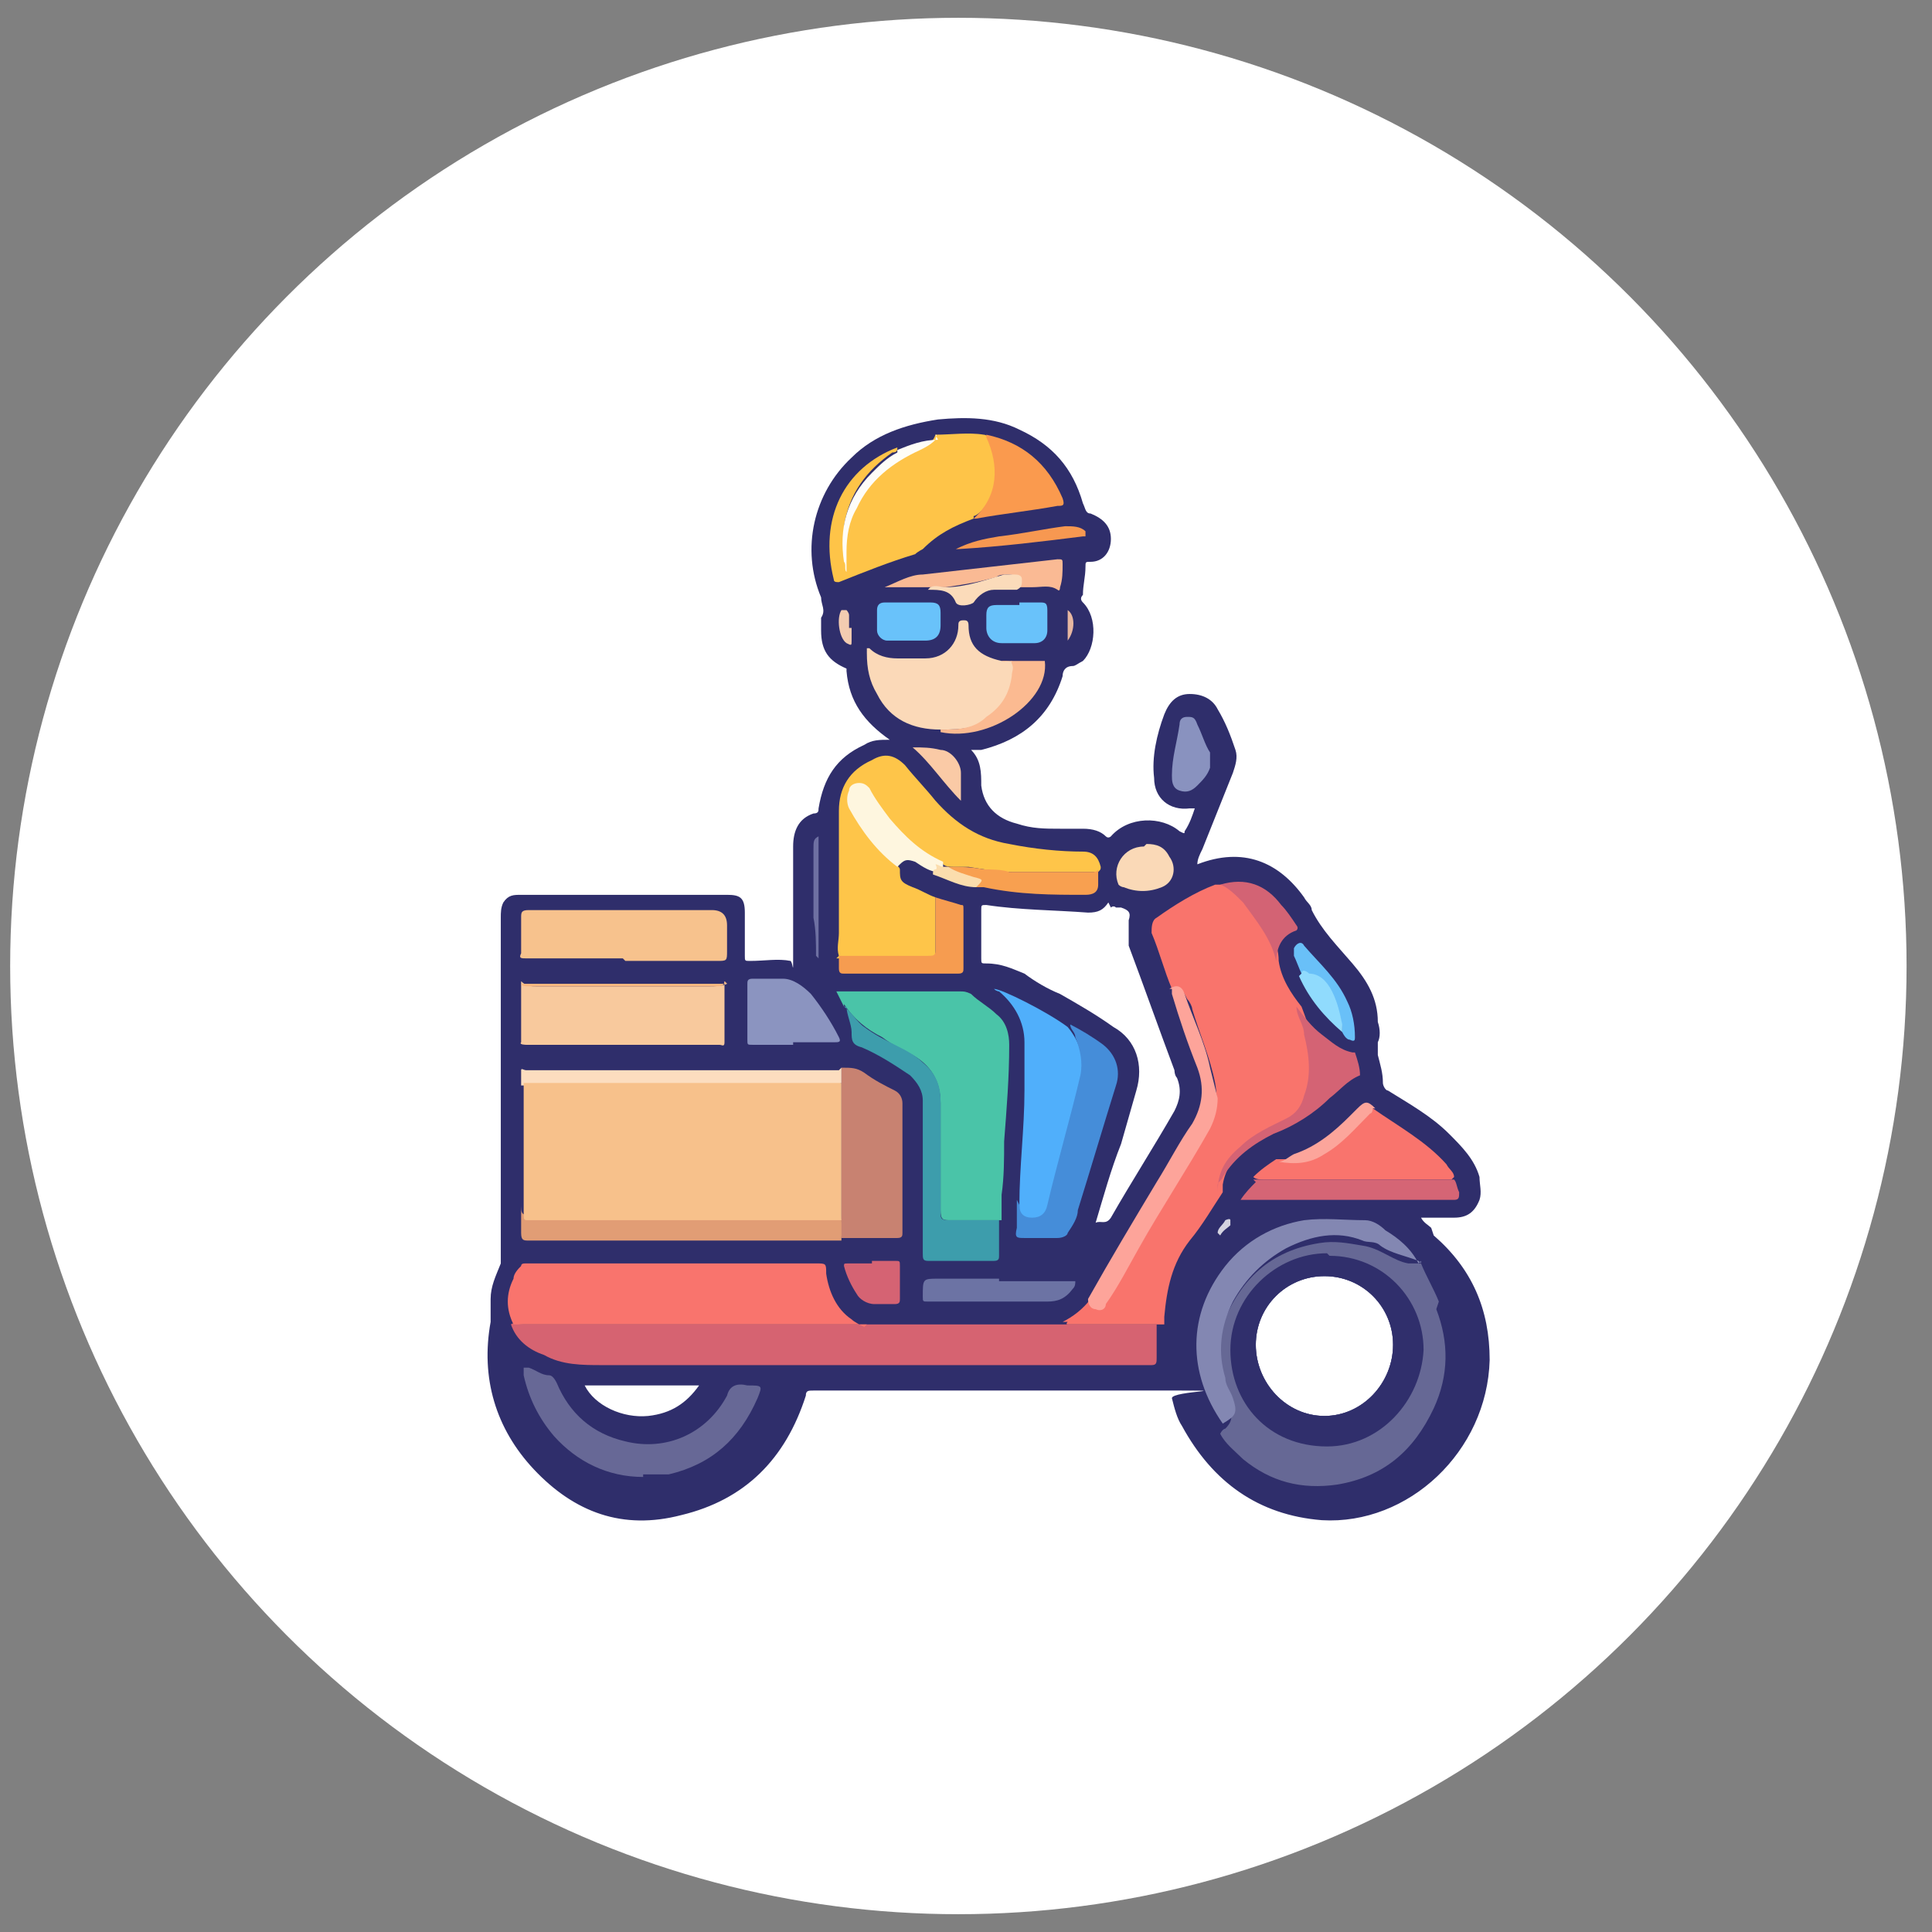 <?xml version="1.0" encoding="UTF-8"?>
<svg id="Layer_1" data-name="Layer 1" xmlns="http://www.w3.org/2000/svg" version="1.1" viewBox="0 0 76 76">
  <rect x="0" y="0" width="76" height="76" fill="#808080" stroke="none"/>
  <defs>
    <style>
      .cls-1 {
        fill: #faba94;
      }

      .cls-1, .cls-2, .cls-3, .cls-4, .cls-5, .cls-6, .cls-7, .cls-8, .cls-9, .cls-10, .cls-11, .cls-12, .cls-13, .cls-14, .cls-15, .cls-16, .cls-17, .cls-18, .cls-19, .cls-20, .cls-21, .cls-22, .cls-23, .cls-24, .cls-25, .cls-26, .cls-27, .cls-28, .cls-29, .cls-30, .cls-31, .cls-32, .cls-33, .cls-34, .cls-35, .cls-36, .cls-37, .cls-38, .cls-39, .cls-40, .cls-41, .cls-42, .cls-43, .cls-44, .cls-45, .cls-46, .cls-47, .cls-48, .cls-49, .cls-50, .cls-51, .cls-52, .cls-53, .cls-54 {
        stroke-width: 0px;
      }

      .cls-2 {
        fill: #fef6df;
      }

      .cls-3 {
        fill: #302f6c;
      }

      .cls-4 {
        fill: #69c2fa;
      }

      .cls-5 {
        fill: #fab77f;
      }

      .cls-6 {
        fill: #d56575;
      }

      .cls-7 {
        fill: #fefdf8;
      }

      .cls-8 {
        fill: #6c73a4;
      }

      .cls-9 {
        fill: #fda49a;
      }

      .cls-10 {
        fill: #fcddbf;
      }

      .cls-11 {
        fill: #fbddad;
      }

      .cls-12 {
        fill: none;
      }

      .cls-13 {
        fill: #d66371;
      }

      .cls-14 {
        fill: #f7c28d;
      }

      .cls-15 {
        fill: #c88271;
      }

      .cls-16 {
        fill: #fca59b;
      }

      .cls-17 {
        fill: #fec549;
      }

      .cls-18 {
        display: none;
        fill: #d8d8d8;
      }

      .cls-19 {
        fill: #4ac4a8;
      }

      .cls-20 {
        fill: #6e70a2;
      }

      .cls-21 {
        fill: #2f2e6b;
      }

      .cls-22 {
        fill: #f9746c;
      }

      .cls-23 {
        fill: #fbd9b8;
      }

      .cls-24 {
        fill: #458dd9;
      }

      .cls-25 {
        fill: #d46374;
      }

      .cls-26 {
        fill: #e19d75;
      }

      .cls-27 {
        fill: #f7c18b;
      }

      .cls-28 {
        fill: #f79851;
      }

      .cls-29 {
        fill: #fa9a4e;
      }

      .cls-30 {
        fill: #f69c50;
      }

      .cls-31 {
        fill: #676896;
      }

      .cls-32 {
        fill: #69c0f8;
      }

      .cls-33 {
        fill: #666895;
      }

      .cls-34 {
        fill: #fefefe;
      }

      .cls-35 {
        fill: #fbba91;
      }

      .cls-36 {
        fill: #e7b7a1;
      }

      .cls-37 {
        fill: #8b94c0;
      }

      .cls-38 {
        fill: #d56373;
      }

      .cls-39 {
        fill: #3d9dac;
      }

      .cls-40 {
        fill: #d36374;
      }

      .cls-41 {
        fill: #8992bf;
      }

      .cls-42 {
        fill: #50affb;
      }

      .cls-43 {
        fill: #f3ccb1;
      }

      .cls-44 {
        fill: #90dbfd;
      }

      .cls-45 {
        fill: #fff;
      }

      .cls-46 {
        fill: #f8c99d;
      }

      .cls-47 {
        fill: #8387b2;
      }

      .cls-48 {
        fill: #d4d3e0;
      }

      .cls-49 {
        fill: #f9746d;
      }

      .cls-50 {
        fill: #fec448;
      }

      .cls-51 {
        fill: #f8a050;
      }

      .cls-52 {
        fill: #fad9b7;
      }

      .cls-53 {
        fill: #fbdbba;
      }

      .cls-54 {
        fill: #facaa6;
      }
    </style>
  </defs>
  <circle class="cls-45" cx="37.7" cy="38" r="37.3"/>
  <circle class="cls-18" cx="37.7" cy="38" r="37.3"/>
  <g id="_520g7D" data-name="520g7D">
    <g>
      <path class="cls-34" d="M56.3,48.3c-.1-.1-.3-.2-.4-.4.5,0,.9,0,1.3,0,.5,0,.8-.2,1-.7.1-.3,0-.6,0-.9-.2-.7-.7-1.2-1.2-1.7-.7-.7-1.6-1.2-2.4-1.7-.1,0-.2-.2-.2-.3,0-.4-.1-.7-.2-1.1,0-.2,0-.3,0-.5.1-.2.1-.5,0-.8,0-.9-.4-1.6-1-2.3-.6-.7-1.2-1.3-1.6-2.1,0-.2-.2-.3-.3-.5-1-1.4-2.4-2-4.2-1.3,0,0,0,0,0,0,0-.2.1-.4.2-.6.4-1,.8-2,1.2-3,.1-.3.2-.6.1-.9-.2-.6-.4-1.1-.7-1.6-.2-.4-.6-.6-1.1-.6-.5,0-.8.3-1,.8-.3.8-.5,1.7-.4,2.5,0,.8.6,1.3,1.4,1.2,0,0,.1,0,.2,0-.1.3-.2.6-.4.9,0,.1,0,.1-.2,0-.7-.6-2-.6-2.7.2,0,0-.1.1-.2,0-.2-.2-.5-.3-.9-.3s-.6,0-.9,0c-.6,0-1.1,0-1.7-.2-.8-.2-1.3-.7-1.4-1.5,0-.5,0-1-.4-1.4.2,0,.3,0,.4,0,1.6-.4,2.7-1.3,3.2-2.9,0-.2.1-.4.4-.4.1,0,.2-.1.4-.2.5-.5.6-1.7,0-2.3-.1-.1-.1-.2,0-.3,0-.4.1-.7.1-1.1,0-.2,0-.2.2-.2.5,0,.8-.4.8-.9,0-.5-.3-.8-.8-1-.2,0-.2-.2-.3-.4-.4-1.4-1.2-2.3-2.5-2.9-1-.5-2.1-.5-3.2-.4-1.3.2-2.5.6-3.4,1.5-1.5,1.4-2,3.6-1.2,5.5,0,.3.2.5,0,.8,0,.2,0,.3,0,.5,0,.8.3,1.2,1,1.5,0,0,0,0,0,.1.1,1.2.7,2,1.7,2.7-.4,0-.7,0-1,.2-1.1.5-1.6,1.3-1.8,2.5,0,.1,0,.2-.2.2-.6.2-.8.7-.8,1.3,0,.8,0,1.6,0,2.4,0,.7,0,1.3,0,2s0,.2-.1.1c-.5-.1-1,0-1.6,0-.2,0-.2,0-.2-.2,0-.6,0-1.1,0-1.7s-.2-.7-.7-.7h-8.1c-.3,0-.5,0-.7.3-.1.2-.1.4-.1.6,0,3.2,0,6.3,0,9.5,0,1.3,0,2.6,0,3.9s0,.2,0,.2c-.2.5-.4.9-.4,1.4,0,.3,0,.6,0,.9-.4,2.2.2,4.2,1.7,5.8,1.6,1.7,3.5,2.4,5.8,1.8,2.5-.6,4.1-2.2,4.9-4.7,0-.2.1-.2.3-.2,1.3,0,2.6,0,3.9,0,3.3,0,6.6,0,9.9,0s.3,0,.3.3c.1.4.2.8.4,1.1,1.2,2.2,3,3.5,5.5,3.7,3.4.2,6.5-2.7,6.6-6.3,0-2-.7-3.6-2.2-4.9ZM52.1,50.2c1.5,0,2.7,1.2,2.7,2.7,0,1.5-1.2,2.8-2.7,2.8-1.5,0-2.7-1.3-2.7-2.8,0-1.5,1.2-2.7,2.7-2.7ZM23.1,54.5h4.4c-.5.7-1.1,1.1-2,1.2-1,.1-2.1-.4-2.5-1.2ZM43.7,35.7c0,0,.1-.1.2,0,0,0,.1,0,.2,0,.3.1.4.2.3.5,0,.3,0,.7,0,1,.6,1.6,1.2,3.3,1.8,4.9,0,0,0,.2.1.3.2.5.1.9-.1,1.3-.8,1.4-1.7,2.8-2.5,4.2-.2.3-.4.1-.6.2.3-1,.6-2.1,1-3.1.2-.7.4-1.4.6-2.1.3-1,0-2-.9-2.5-.7-.5-1.4-.9-2.1-1.3-.5-.2-1-.5-1.4-.8-.5-.2-.9-.4-1.5-.4-.2,0-.2,0-.2-.2,0-.6,0-1.2,0-1.9,0-.2,0-.2.2-.2,1.3.2,2.7.2,4,.3.4,0,.6-.1.8-.4Z"/>
      <path class="cls-21" d="M56.3,48.3c-.1-.1-.3-.2-.4-.4.5,0,.9,0,1.3,0,.5,0,.8-.2,1-.7.1-.3,0-.6,0-.9-.2-.7-.7-1.2-1.2-1.7-.7-.7-1.6-1.2-2.4-1.7-.1,0-.2-.2-.2-.3,0-.4-.1-.7-.2-1.1,0-.2,0-.3,0-.5.1-.2.1-.5,0-.8,0-.9-.4-1.6-1-2.3-.6-.7-1.2-1.3-1.6-2.1,0-.2-.2-.3-.3-.5-1-1.4-2.4-2-4.2-1.3,0,0,0,0,0,0,0-.2.1-.4.2-.6.4-1,.8-2,1.2-3,.1-.3.2-.6.1-.9-.2-.6-.4-1.1-.7-1.6-.2-.4-.6-.6-1.1-.6-.5,0-.8.3-1,.8-.3.8-.5,1.7-.4,2.5,0,.8.6,1.3,1.4,1.2,0,0,.1,0,.2,0-.1.3-.2.6-.4.9,0,.1,0,.1-.2,0-.7-.6-2-.6-2.7.2,0,0-.1.1-.2,0-.2-.2-.5-.3-.9-.3s-.6,0-.9,0c-.6,0-1.1,0-1.7-.2-.8-.2-1.3-.7-1.4-1.5,0-.5,0-1-.4-1.4.2,0,.3,0,.4,0,1.6-.4,2.7-1.3,3.2-2.9,0-.2.1-.4.4-.4.1,0,.2-.1.4-.2.5-.5.6-1.7,0-2.3-.1-.1-.1-.2,0-.3,0-.4.1-.7.1-1.1,0-.2,0-.2.2-.2.5,0,.8-.4.8-.9,0-.5-.3-.8-.8-1-.2,0-.2-.2-.3-.4-.4-1.4-1.2-2.3-2.5-2.9-1-.5-2.1-.5-3.2-.4-1.3.2-2.5.6-3.4,1.5-1.5,1.4-2,3.6-1.2,5.5,0,.3.2.5,0,.8,0,.2,0,.3,0,.5,0,.8.3,1.2,1,1.5,0,0,0,0,0,.1.1,1.2.7,2,1.7,2.7-.4,0-.7,0-1,.2-1.1.5-1.6,1.3-1.8,2.5,0,.1,0,.2-.2.2-.6.2-.8.7-.8,1.3,0,.8,0,1.6,0,2.4,0,.7,0,1.3,0,2s0,.2-.1.1c-.5-.1-1,0-1.6,0-.2,0-.2,0-.2-.2,0-.6,0-1.1,0-1.7s-.2-.7-.7-.7h-8.1c-.3,0-.5,0-.7.3-.1.2-.1.4-.1.6,0,3.2,0,6.3,0,9.5,0,1.3,0,2.6,0,3.9s0,.2,0,.2c-.2.5-.4.9-.4,1.4,0,.3,0,.6,0,.9-.4,2.2.2,4.2,1.7,5.8,1.6,1.7,3.5,2.4,5.8,1.8,2.5-.6,4.1-2.2,4.9-4.7,0-.2.1-.2.3-.2,1.3,0,2.6,0,3.9,0,3.3,0,6.6,0,9.9,0s.3,0,.3.3c.1.4.2.8.4,1.1,1.2,2.2,3,3.5,5.5,3.7,3.4.2,6.5-2.7,6.6-6.3,0-2-.7-3.6-2.2-4.9ZM52.1,50.2c1.5,0,2.7,1.2,2.7,2.7,0,1.5-1.2,2.8-2.7,2.8-1.5,0-2.7-1.3-2.7-2.8,0-1.5,1.2-2.7,2.7-2.7ZM23.1,54.5h4.4c-.5.7-1.1,1.1-2,1.2-1,.1-2.1-.4-2.5-1.2ZM43.7,35.7c0,0,.1-.1.2,0,0,0,.1,0,.2,0,.3.1.4.2.3.5,0,.3,0,.7,0,1,.6,1.6,1.2,3.3,1.8,4.9,0,0,0,.2.1.3.2.5.1.9-.1,1.3-.8,1.4-1.7,2.8-2.5,4.2-.2.3-.4.1-.6.2.3-1,.6-2.1,1-3.1.2-.7.4-1.4.6-2.1.3-1,0-2-.9-2.5-.7-.5-1.4-.9-2.1-1.3-.5-.2-1-.5-1.4-.8-.5-.2-.9-.4-1.5-.4-.2,0-.2,0-.2-.2,0-.6,0-1.2,0-1.9,0-.2,0-.2.2-.2,1.3.2,2.7.2,4,.3.4,0,.6-.1.8-.4Z"/>
      <path class="cls-22" d="M41.8,52c.4-.2.8-.5,1.1-.9.3.4.4.4.7,0,.9-1.5,1.8-3.1,2.7-4.6.4-.8.9-1.5,1.3-2.3.3-.5.3-1,.2-1.6-.2-1-.6-1.9-.9-2.9,0-.1-.1-.3-.2-.4-.2-.4-.2-.4-.6-.4-.3-.7-.5-1.5-.8-2.2,0-.2,0-.5.2-.6.7-.5,1.5-1,2.3-1.3,0,0,.1,0,.2,0,.1,0,.2,0,.3,0,.3.3.6.5.9.8.3.4.6.7.8,1.2.2.3.3.6.3,1,.1.7.5,1.3.9,1.8.3.8.6,1.6.6,2.5,0,.5-.2.9-.4,1.4-.2.3-.4.5-.7.6-.7.2-1.2.6-1.8,1.1-.4.4-.7.8-.8,1.4,0,.1,0,.2,0,.3-.4.6-.8,1.3-1.3,1.9-.7.9-.9,1.9-1,3,0,.1,0,.2,0,.3,0,0-.2,0-.3,0-1.1,0-2.1,0-3.2,0,0,0-.2,0-.3,0-.1,0,0-.1,0-.1Z"/>
      <path class="cls-13" d="M41.8,52c0,0,0,.1,0,.1.3,0,.5,0,.8,0,1,0,2,0,2.9,0,0,.4,0,.9,0,1.3,0,.2,0,.3-.2.3-1.1,0-2.1,0-3.2,0-6.1,0-12.2,0-18.4,0-.8,0-1.6,0-2.3-.4-.6-.2-1.1-.6-1.3-1.2.1-.1.3,0,.5,0,3.8,0,7.7,0,11.5,0,.5,0,.9,0,1.4,0,.2,0,.3,0,.5,0,.2,0,.5,0,.7,0,2.1,0,4.2,0,6.4,0,.2,0,.4,0,.7,0Z"/>
      <path class="cls-49" d="M34.1,52.1c0,0-.2,0-.2,0-4.6,0-9.1,0-13.7,0-.3-.6-.3-1.2,0-1.8,0-.2.2-.4.3-.5,0-.1.1-.1.2-.1.5,0,.9,0,1.4,0,3.3,0,6.7,0,10,0,.4,0,.4,0,.4.4.1.7.4,1.4,1,1.8.1.1.3.2.5.3Z"/>
      <path class="cls-19" d="M33.2,39.6c-.1-.2-.2-.4-.3-.6,0,0,.1,0,.2,0,1.6,0,3.1,0,4.7,0,.1,0,.2,0,.4.1.3.3.7.5,1,.8.4.3.5.8.5,1.2,0,1.3-.1,2.5-.2,3.8,0,.7,0,1.4-.1,2.1,0,.3,0,.7,0,1,0,0-.2,0-.3,0-.6,0-1.1,0-1.7,0-.3,0-.4,0-.4-.4,0-1.4,0-2.8,0-4.2,0-.9-.4-1.5-1.1-1.9-.4-.2-.8-.4-1.2-.7-.6-.3-1.1-.7-1.5-1.3Z"/>
      <path class="cls-17" d="M33,37.6c-.1-.3,0-.6,0-.9,0,0,0-.1,0-.2,0-1.5,0-2.9,0-4.4,0,0,0-.1,0-.2,0-.9.4-1.6,1.3-2,.5-.3.9-.2,1.3.2.4.5.8.9,1.2,1.4.8.9,1.7,1.5,2.9,1.7,1,.2,2,.3,2.9.3.4,0,.6.2.7.6,0,.1,0,.1-.1.2,0,0-.2,0-.3,0-1,0-2,0-3,0-.6,0-1.2-.1-1.8-.2-.2,0-.4,0-.6,0-.1,0-.3,0-.4-.1-1.2-.5-2.1-1.5-2.8-2.6,0-.1-.1-.2-.2-.3-.2-.2-.4-.2-.5,0-.2.2-.1.5,0,.8.4.8.9,1.5,1.6,2.1,0,0,.2.1.2.2,0,.4,0,.5.5.7.3.1.6.3.9.4,0,0,0,.1,0,.2,0,.6,0,1.3,0,1.9,0,.2,0,.3-.4.3-.9,0-1.9,0-2.8,0-.1,0-.3,0-.4,0-.1,0-.2,0-.3,0Z"/>
      <path class="cls-50" d="M38.3,20.4c-.8.3-1.4.6-2,1.2,0,0-.2.1-.3.2-1,.3-2,.7-3,1.1-.1,0-.2,0-.2-.1-.6-2.4.4-4.4,2.5-5.2,0,.1,0,.2-.2.2-1,.7-1.7,1.6-1.9,2.9,0,.5,0,1,0,1.6,0,0,0,0,0,0-.1-.9,0-1.8.6-2.7.6-1,1.4-1.6,2.4-2,.3-.1.5-.2.6-.5.6,0,1.3-.1,1.9,0,0,0,.1,0,.2.1.4.9.4,2.2-.3,2.9,0,0-.2.2-.3.2Z"/>
      <path class="cls-33" d="M56.6,51.2c-.2-.5-.5-1-.7-1.5-.2,0-.3,0-.5,0-.6-.1-1.1-.6-1.8-.7-.6-.1-1.1-.2-1.7-.1-1.9.3-3.1,1.4-3.8,3.2-.3.8-.3,1.6,0,2.4,0,.3.2.7.3,1,.1.3,0,.5-.2.7,0,0-.1,0-.2.2.2.4.6.7.9,1,1.1.9,2.3,1.2,3.7,1,1.8-.3,3-1.3,3.8-3,.6-1.3.6-2.6.1-3.9ZM49.4,52.9c0-1.5,1.2-2.7,2.7-2.7,1.5,0,2.7,1.2,2.7,2.7,0,1.5-1.2,2.8-2.7,2.8-1.5,0-2.7-1.3-2.7-2.8Z"/>
      <path class="cls-46" d="M28.5,38.6c0,.8,0,1.6,0,2.4,0,.2-.1.1-.2.1-1.3,0-2.6,0-3.9,0-1.2,0-2.5,0-3.7,0,0,0-.3,0-.2-.1,0-.8,0-1.6,0-2.4.2.2.4.2.6.2,2.3,0,4.5,0,6.8,0,.2,0,.5,0,.7-.1Z"/>
      <path class="cls-14" d="M24.5,37.7c-1.3,0-2.5,0-3.8,0-.2,0-.3,0-.2-.2,0-.5,0-.9,0-1.4,0-.2,0-.3.3-.3,2.4,0,4.8,0,7.2,0q.6,0,.6.6c0,.3,0,.6,0,1,0,.4,0,.4-.4.4-1.2,0-2.4,0-3.6,0h0Z"/>
      <path class="cls-15" d="M33.1,42c.4,0,.6,0,.9.2.4.3.8.5,1.2.7.2.1.3.3.3.5,0,1.7,0,3.4,0,5.1,0,.1,0,.2-.2.2-.7,0-1.5,0-2.2,0-.1-.3,0-.6,0-.9,0-1.8,0-3.6,0-5.4,0-.2,0-.4,0-.6Z"/>
      <path class="cls-42" d="M40.1,47.4c0-1.5.2-3,.2-4.5,0-.6,0-1.3,0-1.9,0-.8-.4-1.5-1-2,0,0-.1,0-.2-.1,0,0,0,0,0,0,.3,0,2.1.9,2.9,1.5.5.6.7,1.3.5,2.1-.4,1.7-.9,3.5-1.3,5.2,0,.3-.1.3-.4.3-.2,0-.4,0-.5,0-.1,0-.2,0-.2-.2,0-.1,0-.3,0-.4Z"/>
      <path class="cls-23" d="M37,28.7c-1.1,0-2-.4-2.5-1.4-.3-.5-.4-1-.4-1.6,0,0,0-.1,0-.2,0,0,.1,0,.1,0,.3.3.7.4,1.1.4.4,0,.7,0,1.1,0,.8,0,1.3-.6,1.3-1.3,0-.1,0-.2.2-.2.1,0,.2,0,.2.2,0,.8.4,1.2,1.3,1.4,0,0,.1,0,.2,0,.3,0,.3,0,.3.3,0,1.1-.6,1.9-1.7,2.3-.4.1-.8.1-1.2.1Z"/>
      <path class="cls-31" d="M25.3,58.1c-1.4,0-2.6-.6-3.5-1.6-.6-.7-1-1.5-1.2-2.4,0,0,0-.2,0-.3,0,0,.2,0,.2,0,.3.1.5.3.8.3.1,0,.2.1.3.3.5,1.2,1.4,2,2.7,2.3,1.6.4,3.2-.3,4-1.8,0,0,0,0,0,0,.1-.4.4-.5.8-.4.6,0,.6,0,.4.5-.7,1.6-1.8,2.6-3.5,3-.3,0-.6,0-1,0Z"/>
      <path class="cls-47" d="M55.9,49.6c0,.1,0,.1-.1,0-.5-.2-1.1-.3-1.5-.6-.2-.2-.5-.1-.7-.2-1-.4-2-.2-3,.3-.9.5-1.6,1.2-2.1,2.1-.5,1-.6,2-.3,3,0,.3.2.5.3.8.2.6.1.7-.4,1-1.4-2-1.4-4.3.1-6.2.8-1,1.9-1.6,3.1-1.8.8-.1,1.6,0,2.4,0,.3,0,.6.2.8.4.5.3,1,.7,1.3,1.3Z"/>
      <path class="cls-24" d="M40.1,47.4s0,0,0,0q0,.5.5.5t.6-.5c.4-1.7.9-3.4,1.3-5.1.1-.5,0-1-.2-1.5,0-.2-.2-.3-.2-.5.4.2.9.5,1.3.8.5.4.7,1,.5,1.6-.5,1.6-1,3.3-1.5,4.9,0,.3-.2.6-.4.9,0,.1-.2.2-.4.2-.4,0-.8,0-1.3,0-.3,0-.4,0-.3-.4,0-.4,0-.7,0-1.1Z"/>
      <path class="cls-39" d="M33.2,39.6c.3.2.5.6.8.8.4.3.8.5,1.2.7.4.2.8.4,1.1.7.5.4.7.9.7,1.5,0,1.5,0,2.9,0,4.4,0,.2,0,.3.3.3.7,0,1.3,0,2,0,0,.5,0,.9,0,1.4,0,.1,0,.2-.2.2-.9,0-1.7,0-2.6,0-.2,0-.2-.1-.2-.3,0-1.2,0-2.3,0-3.5,0-.8,0-1.7,0-2.5,0-.4-.2-.7-.5-1-.6-.4-1.2-.8-1.9-1.1-.4-.1-.4-.3-.4-.6,0-.3-.2-.7-.2-1Z"/>
      <path class="cls-26" d="M33.1,48c0,.3,0,.6,0,.8-.5,0-1,0-1.5,0-3.6,0-7.2,0-10.8,0-.2,0-.3,0-.3-.3,0-1.9,0-3.7,0-5.6,0-.1,0-.2,0-.3,0,0,0,0,0,0,0,0,0,0,0,0,0,.1,0,.3,0,.4,0,1.4,0,2.9,0,4.3,0,.5,0,.5.5.5,3.8,0,7.7,0,11.5,0,.2,0,.3,0,.5,0Z"/>
      <path class="cls-49" d="M54,43.6c1,.7,2.1,1.3,2.9,2.2.1.2.3.3.3.5,0,0,0,0-.1.1,0,0-.2,0-.2,0-2.4,0-4.8,0-7.2,0-.1,0-.3,0-.4-.1.3-.3.6-.5.9-.7.4,0,.8,0,1.1,0,.5-.1.9-.4,1.3-.7.5-.4.9-.9,1.4-1.4Z"/>
      <path class="cls-9" d="M46,38.9c.3-.2.5-.1.6.2.3.9.8,1.9,1,2.9.1.4.2.8.3,1.2,0,.4-.1.8-.3,1.2-.9,1.6-1.9,3.1-2.8,4.7-.4.7-.8,1.5-1.3,2.2,0,.2-.2.3-.4.2-.2,0-.3-.2-.3-.4.9-1.6,1.8-3.1,2.7-4.6.5-.8.9-1.6,1.4-2.3.4-.7.5-1.4.2-2.2-.4-1-.7-1.9-1-2.9,0,0,0-.2,0-.2Z"/>
      <path class="cls-10" d="M33.1,42c0,.2,0,.4,0,.6,0,0-.2.1-.3.1-.1,0-.2,0-.3,0-3.8,0-7.6,0-11.5,0-.2,0-.3,0-.5,0h0c0-.2,0-.4,0-.6,0-.1.1,0,.2,0,4.1,0,8.2,0,12.3,0,0,0,0,0,0,0Z"/>
      <path class="cls-37" d="M31.2,41.1c-.5,0-1.1,0-1.6,0-.2,0-.2,0-.2-.2,0-.7,0-1.5,0-2.2,0-.1,0-.2.2-.2.4,0,.8,0,1.2,0,.4,0,.8.3,1.1.6.4.5.8,1.1,1.1,1.7.1.2,0,.2-.2.2-.5,0-1,0-1.6,0Z"/>
      <path class="cls-25" d="M47.9,46.9c0-.8.3-1.3.9-1.8.5-.5,1.2-.8,1.8-1.1.4-.2.6-.5.7-.9.3-.8.2-1.6,0-2.4,0-.4-.3-.7-.3-1.1.3.4.6.8,1,1.1.4.3.7.6,1.2.7,0,0,0,0,.1,0,.1.3.2.6.2.9,0,0,0,0,0,0-.5.2-.8.6-1.2.9-.6.6-1.4,1.1-2.2,1.4-.8.4-1.5.9-2,1.7,0,.1-.2.2-.2.3Z"/>
      <path class="cls-6" d="M49.3,46.4c0,0,.2,0,.3,0,2.4,0,4.9,0,7.3,0,0,0,.2,0,.3,0,.1.1.1.3.2.5,0,.2,0,.3-.2.3-.7,0-1.5,0-2.2,0-2,0-3.9,0-5.9,0,0,0-.1,0-.3,0,.2-.3.4-.5.6-.7Z"/>
      <path class="cls-29" d="M38.3,20.4c1-.9,1-2.1.5-3.2,0,0,0,0,0-.1,1.4.3,2.4,1.1,3,2.5.1.3,0,.3-.2.3-1.1.2-2.1.3-3.2.5Z"/>
      <path class="cls-30" d="M33,37.6c1.2,0,2.4,0,3.5,0,.2,0,.3,0,.3-.2,0-.7,0-1.4,0-2.1.3.1.7.2,1,.3.1,0,.1,0,.1.2,0,.8,0,1.5,0,2.3,0,.1,0,.2-.2.2-1.5,0-3,0-4.5,0-.1,0-.2,0-.2-.2,0-.1,0-.3,0-.4Z"/>
      <path class="cls-8" d="M39.3,50.4c.9,0,1.8,0,2.7,0,.1,0,.3,0,.3,0,0,.1,0,.2-.1.3-.3.4-.6.5-1,.5-1.6,0-3.1,0-4.7,0-.2,0-.2,0-.2-.2,0-.7,0-.7.6-.7.8,0,1.6,0,2.4,0h0Z"/>
      <path class="cls-2" d="M35.3,34.1c-.8-.6-1.4-1.4-1.9-2.3-.1-.2-.1-.5,0-.7,0-.2.2-.3.4-.3.2,0,.3.1.4.2.2.4.5.8.8,1.2.6.7,1.2,1.3,2.1,1.7,0,0,0,.1,0,.2,0,0-.1.2-.2.2-.3,0-.6-.2-.9-.4-.3-.1-.4-.1-.6.1Z"/>
      <path class="cls-51" d="M37.3,34.1c.5,0,.9,0,1.4.1.3,0,.7,0,1,.1,1.1,0,2.2,0,3.3,0,0,0,.2,0,.2-.1,0,.2,0,.4,0,.6,0,.3-.2.4-.5.4-1.3,0-2.6,0-4-.3-.1,0-.2,0-.4,0,.1-.3.1-.3-.3-.4-.2,0-.4-.1-.7-.2,0,0-.2,0-.2-.2Z"/>
      <path class="cls-4" d="M35.8,23.7c.3,0,.6,0,.8,0,.3,0,.4.1.4.4,0,.2,0,.3,0,.5,0,.4-.2.6-.6.6-.5,0-1,0-1.5,0-.2,0-.4-.2-.4-.4,0-.3,0-.5,0-.8,0-.2.1-.3.3-.3.3,0,.6,0,.9,0,0,0,0,0,0,0Z"/>
      <path class="cls-1" d="M36.6,23.1c-.6,0-1.2,0-1.8,0,.5-.2,1-.5,1.5-.5,1.8-.2,3.5-.4,5.3-.6.2,0,.2,0,.2.2,0,.3,0,.6-.1.9,0,0,0,.2-.1.1-.3-.2-.6-.1-1-.1-.2,0-.4,0-.6,0,0,0,0,0,0,0,0-.1.2-.2,0-.4-.1-.1-.3-.1-.4-.1-.1,0-.3,0-.4.1-.7.2-1.3.3-2,.4-.2,0-.4,0-.6,0Z"/>
      <path class="cls-4" d="M40.1,23.7c.3,0,.6,0,.8,0,.2,0,.3,0,.3.3,0,.3,0,.5,0,.8,0,.3-.2.5-.5.5-.4,0-.8,0-1.3,0-.4,0-.6-.3-.6-.6,0-.2,0-.4,0-.5,0-.3.1-.4.4-.4.3,0,.6,0,.9,0Z"/>
      <path class="cls-41" d="M46.1,30.5c0-.7.2-1.3.3-2,0-.2.1-.3.3-.3.2,0,.3,0,.4.3.2.4.3.8.5,1.1,0,.2,0,.4,0,.6-.1.3-.3.5-.5.7-.2.2-.4.3-.7.2-.3-.1-.3-.4-.3-.6Z"/>
      <path class="cls-52" d="M45.1,33.2c.4,0,.7.1.9.5.3.4.2,1-.3,1.2-.5.2-1,.2-1.5,0,0,0-.1,0-.2-.1-.3-.7.2-1.5,1-1.5Z"/>
      <path class="cls-40" d="M50.2,37.8c-.2-.9-.8-1.6-1.3-2.3-.3-.3-.6-.6-.9-.7,1-.3,1.8,0,2.4.8.2.2.4.5.6.8,0,0,.1.1,0,.2-.6.2-.8.7-.8,1.3Z"/>
      <path class="cls-38" d="M34.3,49.6c.3,0,.6,0,.9,0,.2,0,.2,0,.2.2,0,.4,0,.8,0,1.3,0,.1,0,.2-.2.2-.3,0-.5,0-.8,0-.3,0-.6-.2-.7-.4-.2-.3-.4-.7-.5-1.1,0-.1,0-.1.2-.1.3,0,.6,0,.9,0h0Z"/>
      <path class="cls-35" d="M37,28.7c.6,0,1.3,0,1.8-.5.6-.4.9-.9,1-1.6,0-.2.1-.3,0-.5,0-.2-.3,0-.4-.1.3,0,.7,0,1,0,.2,0,.4,0,.7,0,.2,1.6-2.2,3.2-4.1,2.8Z"/>
      <path class="cls-7" d="M36.8,17.1c.1,0,0,.1,0,.2-.2.2-.4.3-.6.4-1.1.5-2,1.2-2.5,2.3-.3.5-.4,1.1-.4,1.7,0,.2,0,.5,0,.8-.1-.1,0-.3-.1-.4-.2-1.3.1-2.5,1.1-3.5.3-.3.6-.6,1-.8,0,0,0,0,0-.1.5-.2,1-.4,1.6-.4Z"/>
      <path class="cls-32" d="M51.2,38.3c-.1-.2-.2-.5-.3-.7,0-.1,0-.2,0-.3.1-.2.3-.3.4-.1.6.7,1.3,1.3,1.7,2.2.2.4.3.9.3,1.4,0,.1,0,.2-.2.1-.1,0-.2-.1-.3-.3,0-.5-.2-1-.4-1.4-.2-.4-.4-.7-.9-.8-.1,0-.2,0-.4,0Z"/>
      <path class="cls-16" d="M54,43.6c0,0,0,.2-.1.2-.6.6-1.1,1.2-1.8,1.6-.6.4-1.2.4-1.8.3,0,0,0,0,0,0,.2,0,.4-.2.6-.3.9-.3,1.6-.9,2.2-1.5,0,0,.2-.2.3-.3.3-.3.4-.3.7,0Z"/>
      <path class="cls-5" d="M28.5,38.6c0,.2-.2.2-.3.2-2.5,0-4.9,0-7.4,0-.1,0-.3,0-.3-.1,0,.7,0,1.4,0,2.1,0,0,0,.2,0,.3,0-.8,0-1.5,0-2.3,0-.1,0-.1.1-.1,0,0,.1,0,.2,0,2.5,0,5,0,7.5,0,0,0,.2,0,.3,0Z"/>
      <path class="cls-28" d="M37.6,21.6c.6-.3,1.1-.4,1.7-.5.9-.1,1.8-.3,2.6-.4.3,0,.6,0,.8.2,0,0,0,0,0,.2,0,0,0,0-.1,0-1.6.2-3.2.4-4.9.5,0,0,0,0-.2,0Z"/>
      <path class="cls-53" d="M36.6,23.1c.2-.1.4,0,.6,0,.8,0,1.6-.3,2.3-.5.1,0,.2,0,.4,0,.1,0,.3,0,.3.2,0,.2,0,.3-.2.4-.1,0-.2,0-.4,0-.2,0-.3,0-.5,0-.3,0-.6.2-.8.5-.1.1-.6.2-.7,0-.2-.5-.6-.5-1.1-.5Z"/>
      <path class="cls-54" d="M37.8,31.5c-.7-.7-1.2-1.5-1.9-2.1.4,0,.7,0,1.1.1.4,0,.8.5.8.9,0,.3,0,.7,0,1.1Z"/>
      <path class="cls-44" d="M51.2,38.3c0-.2.2-.1.3,0,.4,0,.7.3.9.7.2.4.3.8.4,1.3,0,0,0,.2,0,.3-.7-.6-1.3-1.3-1.7-2.2Z"/>
      <path class="cls-11" d="M37.3,34.1c.3.2.7.3,1,.4.4.1.4.1.1.4-.6,0-1.1-.3-1.7-.5,0-.1,0-.2.1-.2,0,0,.1,0,0-.2.1,0,.2.1.3.1Z"/>
      <path class="cls-20" d="M32.1,37.6c0-.5,0-1-.1-1.5,0-.9,0-1.8,0-2.7,0-.3,0-.4.2-.5,0,1.6,0,3.2,0,4.8Z"/>
      <path class="cls-43" d="M33.5,24.7c0,.2,0,.3,0,.5,0,.2,0,.2-.2.1-.3-.2-.4-1-.2-1.3,0,0,.2,0,.2,0,0,0,.1.1.1.2,0,.2,0,.4,0,.5Z"/>
      <path class="cls-30" d="M33,32c0,1.6,0,3.1,0,4.7,0,0,0-.1,0-.2,0-1.4,0-2.9,0-4.3,0,0,0-.1,0-.2Z"/>
      <path class="cls-36" d="M42,24c.3.2.3.8,0,1.2v-1.2Z"/>
      <path class="cls-48" d="M47.9,48.5c0-.2.2-.3.3-.5,0,0,.2-.1.2,0,0,0,0,.1,0,.2-.1.1-.3.2-.4.4,0,0,0,0,0,0Z"/>
      <path class="cls-27" d="M20.5,42c0,.2,0,.4,0,.6,0,0,0,0,0,0,0-.2,0-.4,0-.6Z"/>
      <path class="cls-1" d="M39.1,23.1c.2,0,.3,0,.5,0-.2,0-.3,0-.5,0Z"/>
      <path class="cls-3" d="M52.2,49.3c-2,0-3.8,1.7-3.8,3.8s1.5,3.8,3.8,3.8c2.1,0,3.7-1.8,3.8-3.8,0-2-1.6-3.7-3.7-3.7ZM52.1,55.7c-1.5,0-2.7-1.3-2.7-2.8,0-1.5,1.2-2.7,2.7-2.7,1.5,0,2.7,1.2,2.7,2.7,0,1.5-1.2,2.8-2.7,2.8Z"/>
      <path class="cls-27" d="M20.5,42.6c3.5,0,7,0,10.5,0,.3,0,.6,0,.9,0,.4,0,.8,0,1.2,0,0,1.8,0,3.6,0,5.4-4.1,0-8.2,0-12.3,0-.2,0-.2,0-.2-.3,0-1.7,0-3.4,0-5.1Z"/>
    </g>
  </g>
  <line class="cls-12" x1="42.6" y1="50.1" x2="44.3" y2="42.4"/>
</svg>